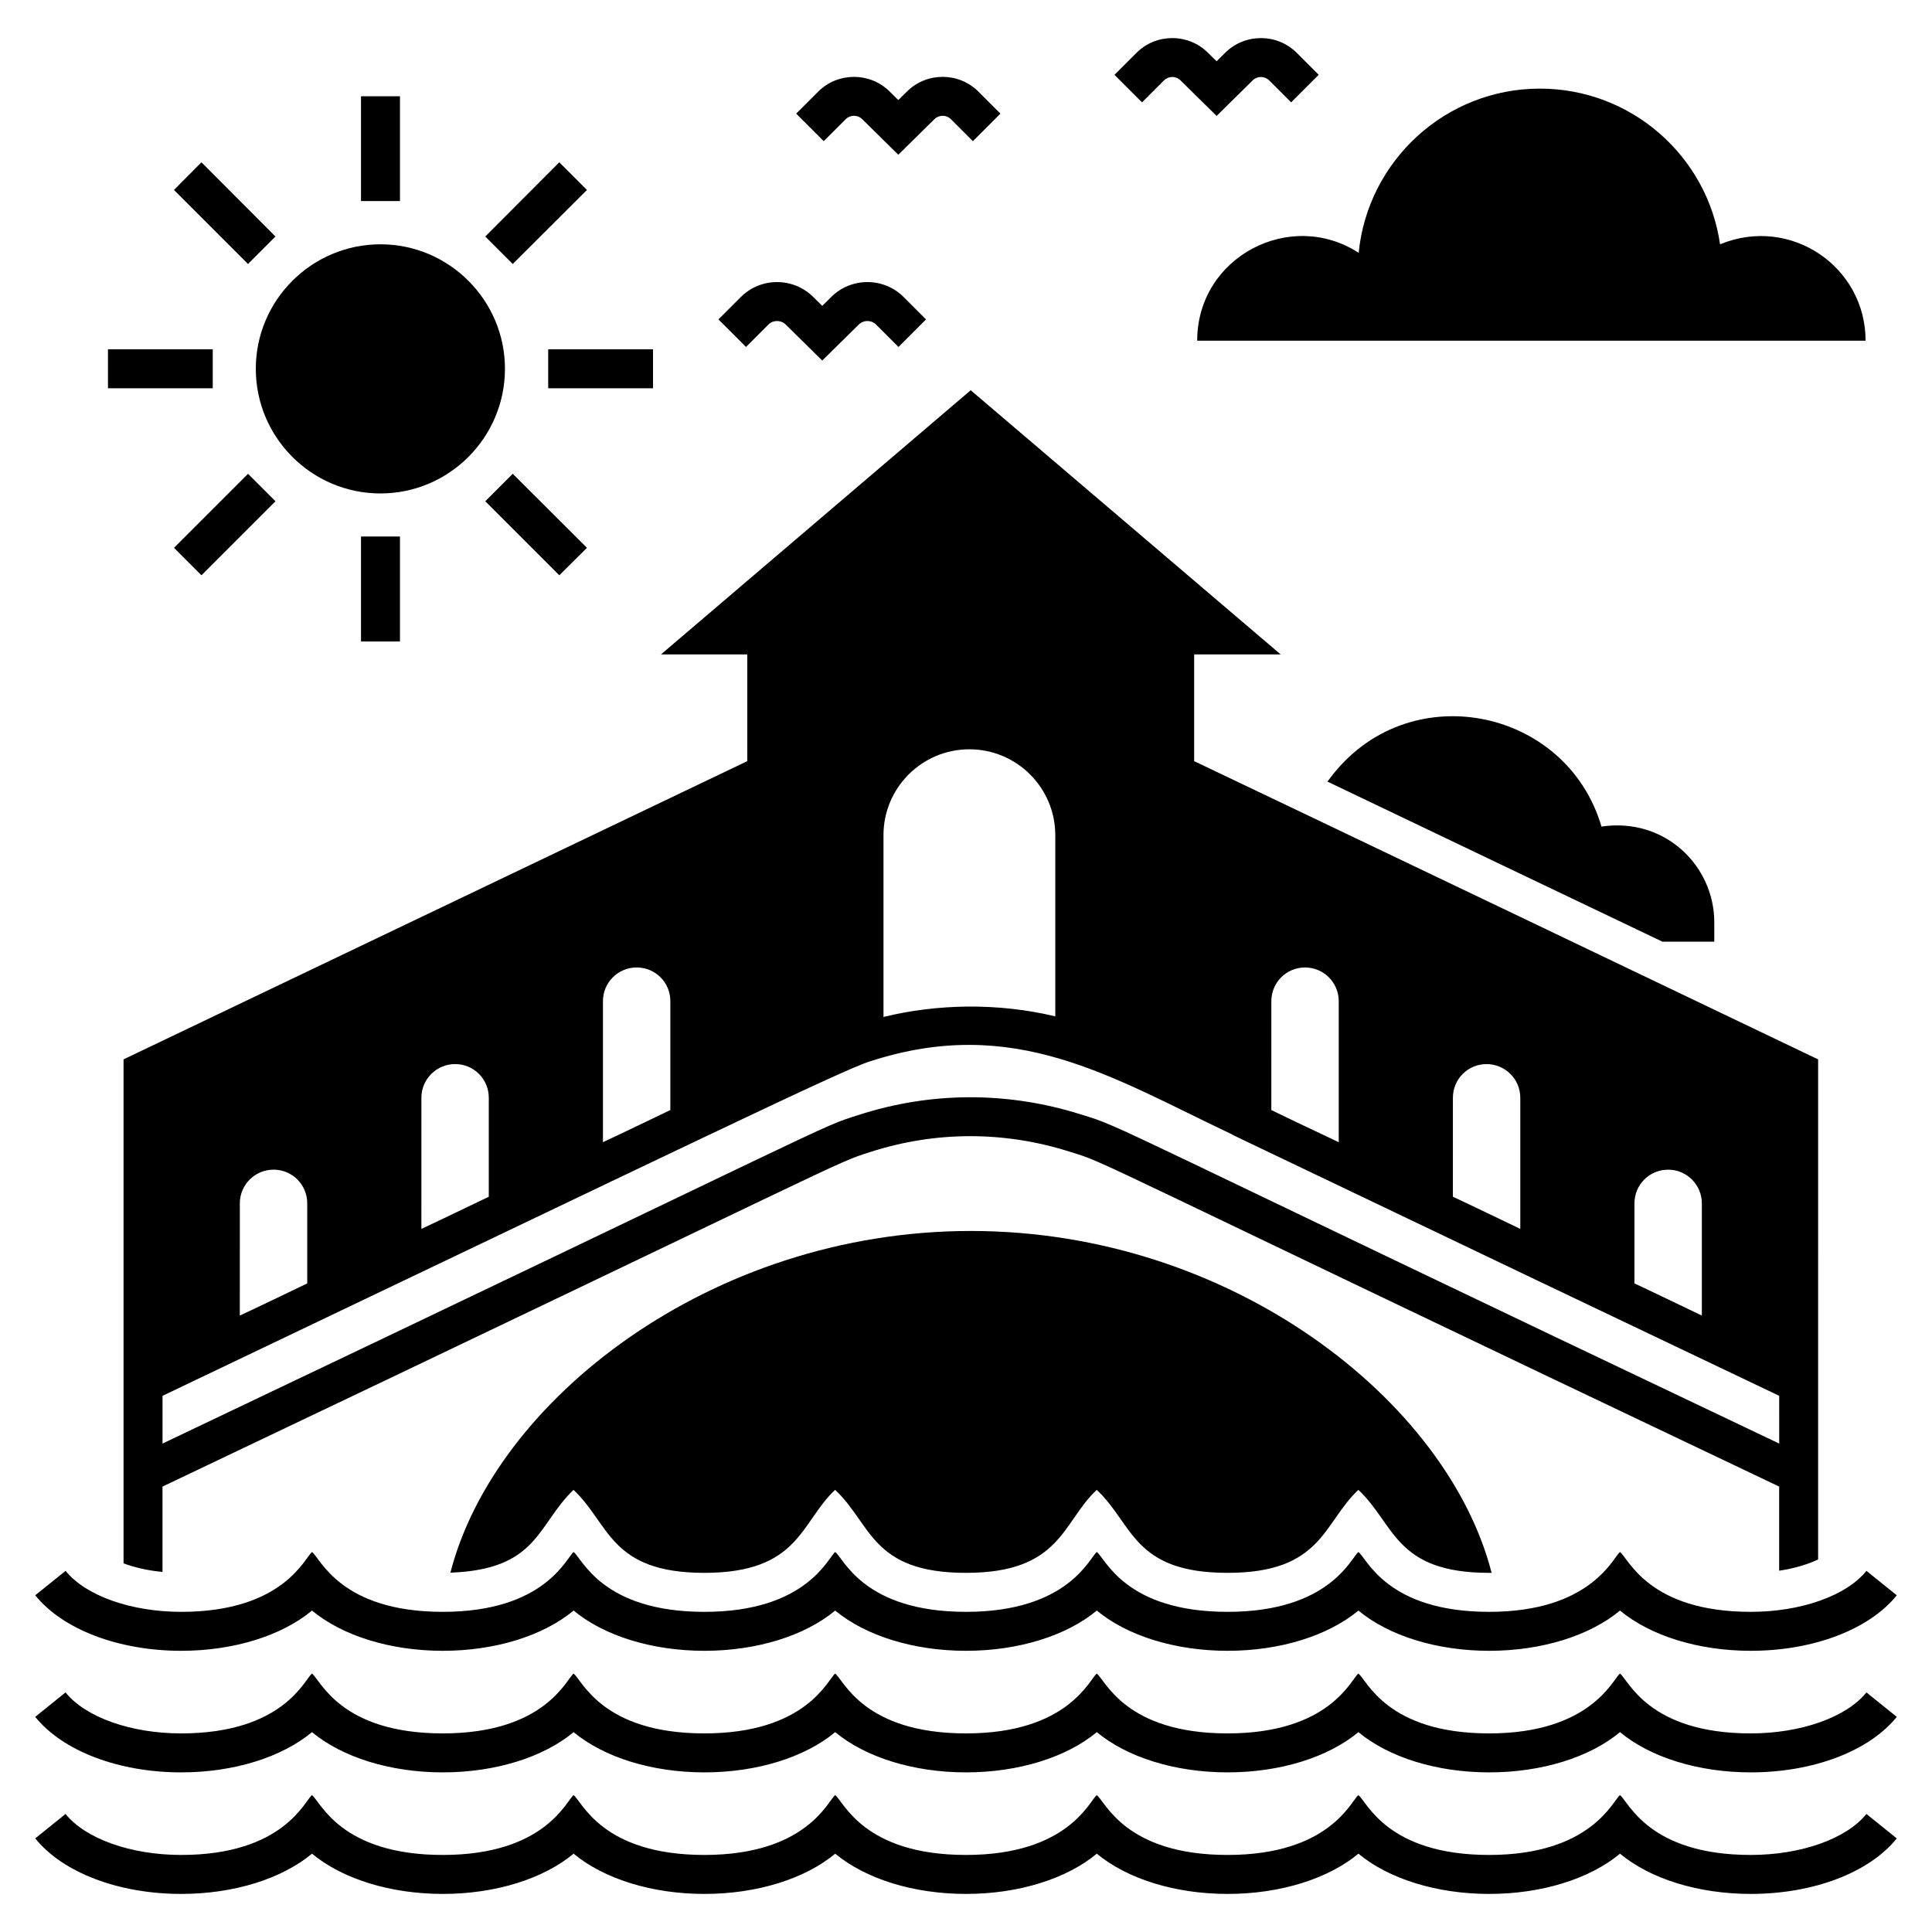 <?xml version="1.0" encoding="UTF-8"?>
<!-- Uploaded to: SVG Repo, www.svgrepo.com, Generator: SVG Repo Mixer Tools -->
<svg fill="#000000" width="800px" height="800px" version="1.1" viewBox="144 144 512 512" xmlns="http://www.w3.org/2000/svg">
 <g>
  <path d="m607.97 635.58c-27.121 0-32.387-14.168-34.664-15.855-1.809 1.34-7.598 15.855-34.66 15.855-27.121 0-32.387-14.168-34.664-15.855-1.875 1.391-7.492 15.855-34.664 15.855-27.121 0-32.387-14.168-34.664-15.855-1.875 1.391-7.492 15.855-34.664 15.855-27.121 0-32.387-14.168-34.664-15.855-1.875 1.391-7.492 15.855-34.664 15.855-27.121 0-32.387-14.168-34.66-15.855-1.875 1.391-7.492 15.855-34.664 15.855-27.121 0-32.387-14.168-34.664-15.855-1.875 1.391-7.492 15.855-34.664 15.855-13.301 0-25.324-4.266-30.641-10.863l-8.031 6.481c7.309 9.074 22.133 14.711 38.684 14.711 13.926 0 26.629-3.992 34.664-10.664 8.035 6.668 20.734 10.664 34.664 10.664 13.926 0 26.629-3.992 34.664-10.664 8.035 6.668 20.734 10.664 34.66 10.664s26.629-3.992 34.664-10.664c8.035 6.668 20.734 10.664 34.664 10.664 13.926 0 26.629-3.992 34.664-10.664 8.035 6.668 20.734 10.664 34.664 10.664 13.926 0 26.629-3.992 34.664-10.664 8.035 6.668 20.734 10.664 34.664 10.664 13.926 0 26.625-3.992 34.66-10.664 8.035 6.668 20.734 10.664 34.664 10.664 16.551 0 31.375-5.637 38.684-14.711l-8.039-6.477c-5.332 6.598-17.355 10.859-30.656 10.859z"/>
  <path d="m607.97 603.37c-27.121 0-32.387-14.168-34.664-15.855-1.809 1.344-7.598 15.855-34.66 15.855-27.121 0-32.387-14.168-34.664-15.855-1.875 1.391-7.492 15.855-34.664 15.855-27.121 0-32.387-14.168-34.664-15.855-1.875 1.391-7.492 15.855-34.664 15.855-27.121 0-32.387-14.168-34.664-15.855-1.875 1.391-7.492 15.855-34.664 15.855-27.121 0-32.387-14.168-34.66-15.855-1.875 1.391-7.492 15.855-34.664 15.855-27.121 0-32.387-14.168-34.664-15.855-1.875 1.391-7.492 15.855-34.664 15.855-13.301 0-25.324-4.266-30.641-10.863l-8.031 6.481c7.309 9.074 22.133 14.711 38.684 14.711 13.926 0 26.629-3.992 34.664-10.664 8.035 6.668 20.734 10.664 34.664 10.664 13.926 0 26.629-3.992 34.664-10.664 8.035 6.668 20.734 10.664 34.66 10.664s26.629-3.992 34.664-10.664c8.035 6.668 20.734 10.664 34.664 10.664 13.926 0 26.629-3.992 34.664-10.664 8.035 6.668 20.734 10.664 34.664 10.664 13.926 0 26.629-3.992 34.664-10.664 8.035 6.668 20.734 10.664 34.664 10.664 13.926 0 26.625-3.992 34.66-10.664 8.035 6.668 20.734 10.664 34.664 10.664 16.551 0 31.375-5.637 38.684-14.711l-8.039-6.477c-5.332 6.594-17.355 10.859-30.656 10.859z"/>
  <path d="m192.02 581.48c13.926 0 26.629-3.992 34.664-10.664 8.035 6.668 20.734 10.664 34.664 10.664 13.926 0 26.629-3.992 34.664-10.664 8.035 6.668 20.734 10.664 34.66 10.664s26.629-3.992 34.664-10.664c8.035 6.668 20.734 10.664 34.664 10.664 13.926 0 26.629-3.992 34.664-10.664 8.035 6.668 20.734 10.664 34.664 10.664 13.926 0 26.629-3.992 34.664-10.664 8.035 6.668 20.734 10.664 34.664 10.664 13.926 0 26.625-3.992 34.66-10.664 8.035 6.668 20.734 10.664 34.664 10.664 16.551 0 31.375-5.637 38.684-14.711l-8.039-6.477c-5.316 6.598-17.344 10.863-30.641 10.863-27.121 0-32.387-14.168-34.664-15.855-1.809 1.344-7.598 15.855-34.66 15.855-27.121 0-32.387-14.168-34.664-15.855-1.875 1.391-7.492 15.855-34.664 15.855-27.121 0-32.387-14.168-34.664-15.855-1.875 1.391-7.492 15.855-34.664 15.855-27.121 0-32.387-14.168-34.664-15.855-1.875 1.391-7.492 15.855-34.664 15.855-27.121 0-32.387-14.168-34.66-15.855-1.875 1.391-7.492 15.855-34.664 15.855-27.121 0-32.387-14.168-34.664-15.855-1.875 1.391-7.492 15.855-34.664 15.855-13.301 0-25.324-4.266-30.641-10.863l-8.047 6.473c7.312 9.078 22.133 14.715 38.684 14.715z"/>
  <path d="m263.36 560.77c23.25-0.824 22.93-12.621 32.625-21.941 9.594 8.961 9.594 21.992 34.691 21.992 25.234 0 25.453-13.41 34.641-21.992 9.68 9.043 9.582 21.992 34.691 21.992 25.234 0 25.453-13.41 34.641-21.992 9.68 9.043 9.582 21.992 34.691 21.992 25.145 0 25.305-13.27 34.641-21.992 9.707 9.07 9.629 21.992 34.641 21.992h0.672c-11.719-45.688-69.023-90.602-137.99-90.602-68.922 0.004-126.22 44.863-137.94 90.551z"/>
  <path d="m244.83 274.77c18.172 0 32.988-14.816 32.988-33.039 0-18.172-14.816-32.988-32.988-32.988-18.223 0-33.039 14.816-33.039 32.988 0 18.223 14.816 33.039 33.039 33.039z"/>
  <path d="m299.55 194.34-7.332-7.332-19.617 19.668 7.281 7.281z"/>
  <path d="m289.28 236.57h27.773v10.324h-27.773z"/>
  <path d="m190.11 289.18 19.617-19.617 7.277 7.277-19.617 19.617z"/>
  <path d="m172.61 236.57h27.773v10.324h-27.773z"/>
  <path d="m279.88 269.56-7.281 7.281 19.617 19.617 7.332-7.277z"/>
  <path d="m239.67 169.51h10.324v27.773h-10.324z"/>
  <path d="m217 206.68-19.617-19.668-7.281 7.332 19.617 19.617z"/>
  <path d="m239.67 286.18h10.324v27.824h-10.324z"/>
  <path d="m461.27 234.29h177.13c0-19.629-19.902-33.254-38.57-25.543-3.348-23.359-23.508-41.262-47.738-41.262-25.035 0-45.629 19.141-48.031 43.52-18.113-11.773-42.793 1.074-42.793 23.285z"/>
  <path d="m342.04 345.71-165.3 79.035v106.71 0.156 26.691c2.891 1.086 6.402 1.91 10.324 2.269v-22.613c183.99-87.555 177.69-85.543 187.5-88.641 17.191-5.574 35.414-5.629 52.762-0.156 10.895 3.356 0.723-0.309 188.17 88.793v22.301c4.129-0.621 7.641-1.703 10.324-2.996l0.004-132.51c-15.281-7.332-140.06-67.008-165.36-79.039v-28.289h22.922l-82.137-70.004-82.082 70.008h22.871zm-134.48 117.19c0-4.957 4.027-8.93 8.93-8.93 4.957 0 8.93 3.977 8.93 8.93v21.219c-0.516 0.258-16.777 8.055-17.863 8.52zm48.117-27.98c0-4.957 4.027-8.93 8.93-8.93 4.957 0 8.93 3.977 8.93 8.93v26.227c-0.516 0.258-16.777 8.055-17.863 8.52zm48.113-25.605c0-4.957 4.027-8.93 8.93-8.93 4.957 0 8.93 3.977 8.93 8.93v28.859c-0.516 0.258-16.777 8.055-17.863 8.52zm311.71 117.24c-181.72-86.367-173.04-83.527-185.12-87.246-19.359-6.094-39.75-6.039-58.957 0.207-10.84 3.406-2.734 0.621-184.35 87.039v-12.648c140.73-67.164 180.17-86.367 187.5-88.641 38.152-12.391 63.652 4.027 96.023 19.41v0.051c63.758 30.512 103.51 49.457 144.91 69.176l0.004 12.652zm-237.37-161.22c0-12.598 10.223-22.766 22.766-22.766s22.766 10.172 22.766 22.766v48.012c-15.23-3.664-31.441-3.305-45.531 0.156zm102.79 43.984c0-4.957 3.977-8.93 8.93-8.93 4.902 0 8.93 3.977 8.93 8.93v37.375c-14.145-6.711-11.152-5.266-17.863-8.52zm48.113 25.605c0-4.957 3.977-8.93 8.93-8.93 4.902 0 8.93 3.977 8.93 8.93v34.742c-0.516-0.258-16.777-8.055-17.863-8.52zm48.113 27.98c0-4.957 3.977-8.93 8.93-8.93 4.902 0 8.93 3.977 8.93 8.93v29.734c-0.516-0.258-16.777-8.055-17.863-8.52z"/>
  <path d="m568.41 363.05c-9.344-31.789-51.688-40.141-72.066-12.648l-0.57 0.723c25.656 12.285 60.711 29.012 88.793 42.434h13.734v-5.156c0-14.898-13.02-27.848-29.891-25.352z"/>
  <path d="m347.63 230.02c1.258-1.262 3.316-1.266 4.586-0.016l9.688 9.543 9.688-9.543c1.27-1.254 3.328-1.242 4.586 0.016l5.93 5.93 7.301-7.301-5.93-5.934c-5.262-5.258-13.848-5.285-19.137-0.066l-2.438 2.406-2.441-2.406c-5.301-5.219-13.883-5.191-19.137 0.07l-5.93 5.93 7.301 7.301z"/>
  <path d="m452.47 165.31c1.199-1.203 3.152-1.211 4.367-0.02l9.574 9.434 9.57-9.434c1.203-1.191 3.168-1.18 4.367 0.02l5.82 5.816 7.301-7.301-5.816-5.816c-5.195-5.195-13.676-5.227-18.918-0.074l-2.324 2.297-2.328-2.293c-5.242-5.164-13.727-5.125-18.914 0.074l-5.82 5.816 7.301 7.301z"/>
  <path d="m368.12 175.59c1.195-1.199 3.156-1.211 4.367-0.016l9.574 9.434 9.574-9.434c1.211-1.191 3.172-1.184 4.367 0.016l5.82 5.82 7.301-7.301-5.82-5.82c-5.199-5.199-13.684-5.231-18.914-0.07l-2.328 2.293-2.328-2.293c-5.234-5.156-13.719-5.125-18.914 0.07l-5.82 5.82 7.301 7.301z"/>
 </g>
</svg>